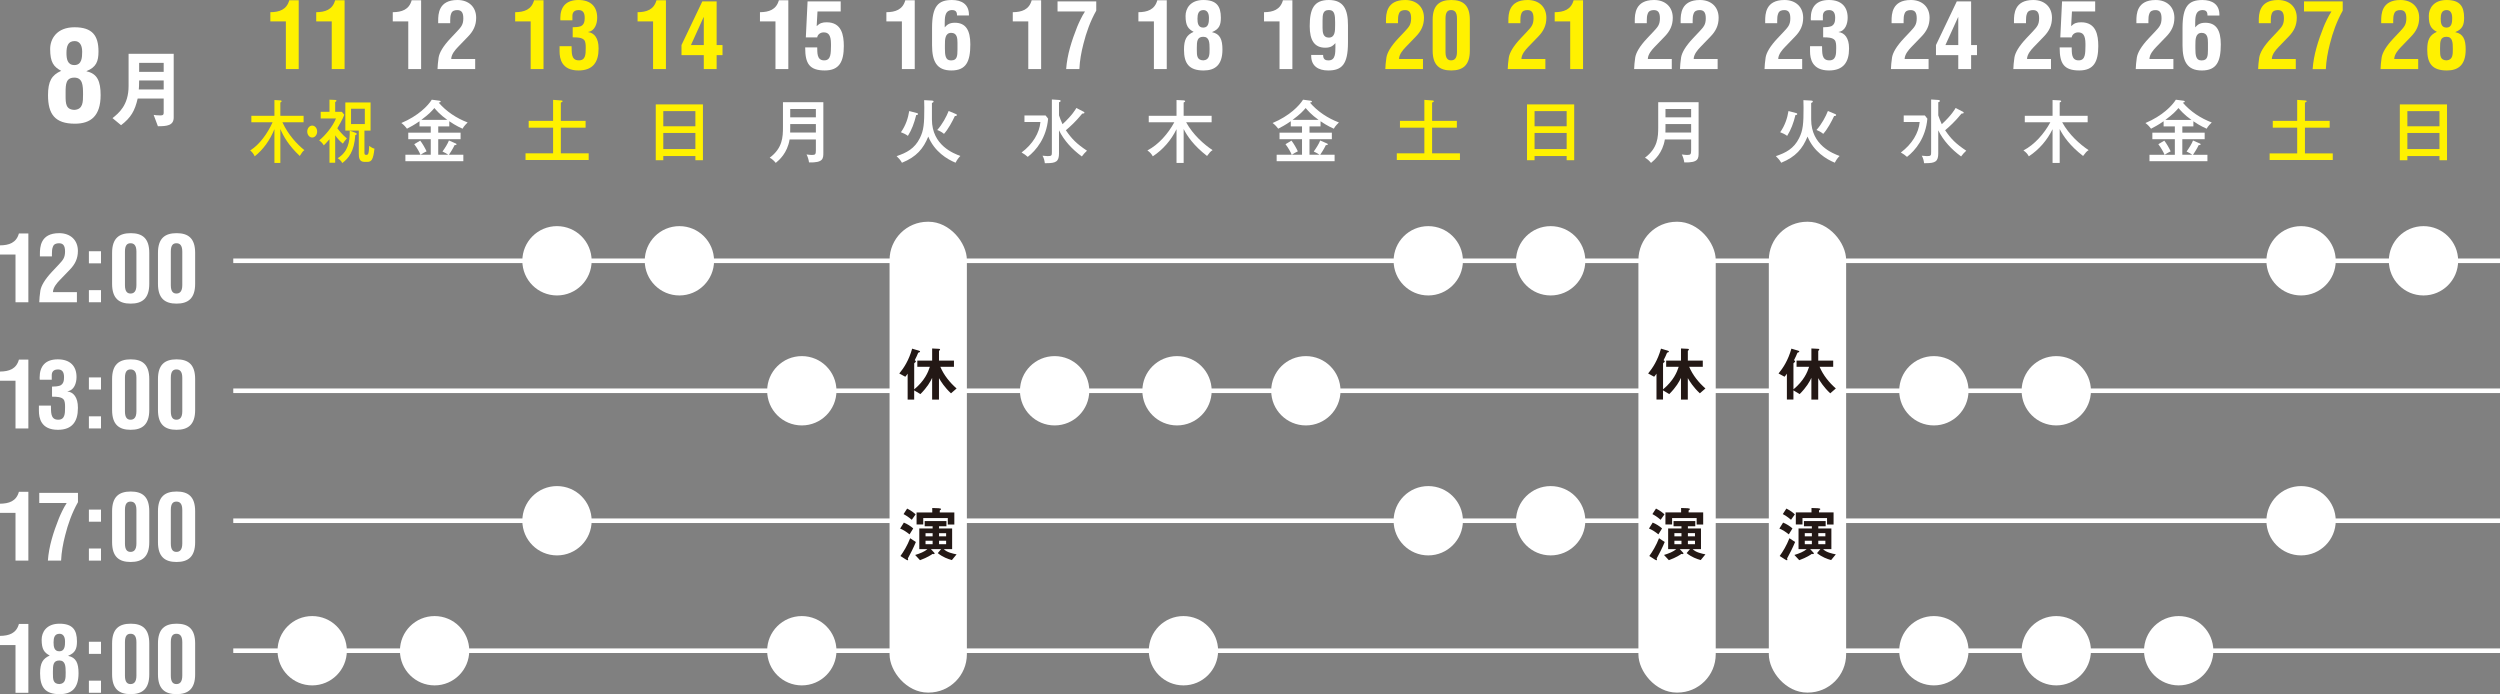 <?xml version="1.0" encoding="UTF-8"?><svg id="_イヤー_2" xmlns="http://www.w3.org/2000/svg" viewBox="0 0 1920 533.11"><rect x="0" y="0" width="1920" height="533.11" fill="#808080" stroke="none"/><defs><style>.cls-1{fill:#fff;}.cls-2{fill:#fff100;}.cls-3{fill:#231815;}.cls-4{fill:none;stroke:#fff;stroke-miterlimit:10;stroke-width:3.52px;}</style></defs><g id="_イヤー_1-2"><g id="hoshitori"><line class="cls-4" x1="179.15" y1="200.29" x2="1920" y2="200.29"/><line class="cls-4" x1="179.15" y1="300.11" x2="1920" y2="300.11"/><line class="cls-4" x1="179.15" y1="399.93" x2="1920" y2="399.93"/><line class="cls-4" x1="179.15" y1="499.75" x2="1920" y2="499.75"/><g><path class="cls-1" d="M11.91,195.49H0v-7.05c6.84-.07,12.54-1.9,14.52-9.16h7.26v52.85H11.91v-36.64Z"/><path class="cls-1" d="M30.15,232.13c.07-2.25,.36-5.92,.85-8.95,.63-3.66,3.24-8.46,9.3-14.87l4.79-5.08c3.17-3.45,4.87-5.14,4.87-10.14s-1.91-6.27-4.72-6.27c-2.04,0-3.88,.63-4.58,2.61-.7,1.69-.78,3.52-.78,5.36v2.11h-9.23v-1.91c0-4.86,.21-15.92,14.73-15.92h.28c8.32,.06,14.17,5.21,14.17,13.66,0,5.86-2.19,10.29-6.27,14.45l-7.75,8.03c-2.04,2.12-5.07,5.57-5.14,9.16h18.4v7.75H30.15Z"/><path class="cls-1" d="M68.27,202.25v-9.3h9.3v9.3h-9.3Zm0,29.88v-9.3h9.3v9.3h-9.3Z"/><path class="cls-1" d="M86.09,194.21c0-11.2,5.36-15.14,14.31-15.14s14.24,3.94,14.24,15.14v23.75c0,11.2-5.36,15.22-14.31,15.22s-14.24-4.02-14.24-15.22v-23.75Zm9.87,24.8c0,5.08,1.91,6.42,4.3,6.42s4.51-1.34,4.51-6.48v-25.72c0-5.08-2.05-6.42-4.51-6.42s-4.3,1.34-4.3,6.35v25.86Z"/><path class="cls-1" d="M121.32,194.21c0-11.2,5.36-15.14,14.31-15.14s14.24,3.94,14.24,15.14v23.75c0,11.2-5.36,15.22-14.31,15.22s-14.24-4.02-14.24-15.22v-23.75Zm9.87,24.8c0,5.08,1.91,6.42,4.3,6.42s4.51-1.34,4.51-6.48v-25.72c0-5.08-2.05-6.42-4.51-6.42s-4.3,1.34-4.3,6.35v25.86Z"/></g><g><path class="cls-1" d="M11.91,292.4H0v-7.05c6.84-.07,12.54-1.9,14.52-9.16h7.26v52.85H11.91v-36.64Z"/><path class="cls-1" d="M39.95,296.91c2.04,0,4.3-.14,6.2-.78,2.67-1.27,3.03-3.88,3.03-6.49,0-4.01-1.48-5.92-4.72-5.92-2.04,0-4.58,.78-4.72,4.16v3.73h-9.23c0-.56-.07-1.13-.07-1.62,0-8.81,4.44-14.02,13.95-14.02s14.38,5.21,14.38,13.59c0,4.58-1.76,10.15-6.91,10.93v.14c4.58,.56,7.97,4.58,7.97,12.33v.5c0,10.36-4.51,16.63-15.37,16.63-13.04,0-14.59-9.09-14.59-14.66v-3.95h9.23c.21,4.38-.7,10.86,5.57,10.86,5.14,0,5.29-4.58,5.29-9.3v-.7c0-1.62-.07-4.3-1.13-5.56-1.69-2.05-5.63-2.12-8.39-2.12h-.49v-7.75Z"/><path class="cls-1" d="M68.27,299.16v-9.3h9.3v9.3h-9.3Zm0,29.88v-9.3h9.3v9.3h-9.3Z"/><path class="cls-1" d="M86.09,291.12c0-11.2,5.36-15.14,14.31-15.14s14.24,3.94,14.24,15.14v23.75c0,11.2-5.36,15.22-14.31,15.22s-14.24-4.02-14.24-15.22v-23.75Zm9.87,24.8c0,5.08,1.91,6.42,4.3,6.42s4.51-1.34,4.51-6.48v-25.72c0-5.08-2.05-6.42-4.51-6.42s-4.3,1.34-4.3,6.35v25.86Z"/><path class="cls-1" d="M121.32,291.12c0-11.2,5.36-15.14,14.31-15.14s14.24,3.94,14.24,15.14v23.75c0,11.2-5.36,15.22-14.31,15.22s-14.24-4.02-14.24-15.22v-23.75Zm9.87,24.8c0,5.08,1.91,6.42,4.3,6.42s4.51-1.34,4.51-6.48v-25.72c0-5.08-2.05-6.42-4.51-6.42s-4.3,1.34-4.3,6.35v25.86Z"/></g><g><path class="cls-1" d="M11.91,393.9H0v-7.05c6.84-.07,12.54-1.9,14.52-9.16h7.26v52.85H11.91v-36.64Z"/><path class="cls-1" d="M30.15,378.54h29.73v7.12c-4.64,8.24-7.67,16.84-9.86,25.58-1.62,6.27-2.82,12.83-3.1,19.31h-10.15c.78-11.13,4.3-21.92,8.39-32.27,1.13-2.82,3.66-8.39,6.06-11.98H30.15v-7.75Z"/><path class="cls-1" d="M68.27,400.67v-9.3h9.3v9.3h-9.3Zm0,29.88v-9.3h9.3v9.3h-9.3Z"/><path class="cls-1" d="M86.09,392.63c0-11.2,5.36-15.14,14.31-15.14s14.24,3.94,14.24,15.14v23.75c0,11.2-5.36,15.22-14.31,15.22s-14.24-4.02-14.24-15.22v-23.75Zm9.87,24.8c0,5.08,1.91,6.42,4.3,6.42s4.51-1.34,4.51-6.48v-25.72c0-5.08-2.05-6.42-4.51-6.42s-4.3,1.34-4.3,6.35v25.86Z"/><path class="cls-1" d="M121.32,392.63c0-11.2,5.36-15.14,14.31-15.14s14.24,3.94,14.24,15.14v23.75c0,11.2-5.36,15.22-14.31,15.22s-14.24-4.02-14.24-15.22v-23.75Zm9.87,24.8c0,5.08,1.91,6.42,4.3,6.42s4.51-1.34,4.51-6.48v-25.72c0-5.08-2.05-6.42-4.51-6.42s-4.3,1.34-4.3,6.35v25.86Z"/></g><g><path class="cls-1" d="M11.91,495.41H0v-7.05c6.84-.07,12.54-1.9,14.52-9.16h7.26v52.85H11.91v-36.64Z"/><path class="cls-1" d="M31.99,491.18c0-5.63,3.66-12.18,13.66-12.18s13.46,4.64,13.46,13.59c0,5.57-1.27,8.81-6.69,11v.14c6.06,1.27,7.9,5.63,7.9,13.32,0,11.69-5.5,16.07-14.45,16.07-11.2,0-15.08-5.36-15.08-16,0-7.83,2.04-11.27,7.4-13.67-4.23-2.25-6.2-4.79-6.2-12.26Zm13.66,34.18c4.79-.36,4.79-4.37,4.79-8.81,0-5.01-.21-9.3-4.93-9.3-4.65,.07-4.87,3.59-4.87,8.46v1.69c0,4.44,.14,7.82,5,7.96Zm4.3-32.7c0-4.01-1.69-5.92-4.23-5.92-3.81,0-4.58,3.03-4.58,6.62,0,3.17,.43,6.84,4.44,6.84,4.23,0,4.38-4.37,4.38-7.54Z"/><path class="cls-1" d="M68.27,502.17v-9.3h9.3v9.3h-9.3Zm0,29.88v-9.3h9.3v9.3h-9.3Z"/><path class="cls-1" d="M86.09,494.14c0-11.2,5.36-15.14,14.31-15.14s14.24,3.94,14.24,15.14v23.75c0,11.2-5.36,15.22-14.31,15.22s-14.24-4.02-14.24-15.22v-23.75Zm9.87,24.8c0,5.08,1.91,6.42,4.3,6.42s4.51-1.34,4.51-6.48v-25.72c0-5.08-2.05-6.42-4.51-6.42s-4.3,1.34-4.3,6.35v25.86Z"/><path class="cls-1" d="M121.32,494.14c0-11.2,5.36-15.14,14.31-15.14s14.24,3.94,14.24,15.14v23.75c0,11.2-5.36,15.22-14.31,15.22s-14.24-4.02-14.24-15.22v-23.75Zm9.87,24.8c0,5.08,1.91,6.42,4.3,6.42s4.51-1.34,4.51-6.48v-25.72c0-5.08-2.05-6.42-4.51-6.42s-4.3,1.34-4.3,6.35v25.86Z"/></g><g><path class="cls-1" d="M38.52,37.62c0-7.71,5.02-16.68,18.7-16.68s18.42,6.36,18.42,18.61c0,7.62-1.73,12.05-9.16,15.04v.2c8.29,1.73,10.8,7.71,10.8,18.22,0,16.01-7.52,21.99-19.76,21.99-15.33,0-20.64-7.33-20.64-21.89,0-10.71,2.79-15.43,10.12-18.7-5.78-3.09-8.48-6.56-8.48-16.78Zm18.7,46.77c6.56-.48,6.56-5.97,6.56-12.05,0-6.85-.29-12.73-6.75-12.73-6.37,.09-6.65,4.92-6.65,11.57v2.32c0,6.08,.19,10.71,6.84,10.9Zm5.89-44.74c0-5.5-2.32-8.1-5.79-8.1-5.21,0-6.27,4.15-6.27,9.07,0,4.34,.58,9.35,6.08,9.35,5.78,0,5.98-5.97,5.98-10.32Z"/><path class="cls-1" d="M121.26,96.94l-3.25-8.7c1.12,.2,2.65,.4,5.25,.4,1.92,0,2.45-.53,2.45-1.99v-10.95h-19.98c-2.19,9.42-5.12,14.61-12.75,20.45l-6.58-5.44c4.72-3.78,12.35-9.83,12.35-24.63v-24.76h34.65v48.92c0,6.24-5.37,6.71-12.15,6.71Zm4.45-35.12h-18.85c0,3.72-.13,5.44-.26,6.91h19.12v-6.91Zm0-13.54h-18.85v6.9h18.85v-6.9Z"/></g><g><path class="cls-2" d="M219.54,16.42h-11.91v-7.05c6.84-.07,12.54-1.9,14.52-9.16h7.26V53.06h-9.87V16.42Z"/><path class="cls-2" d="M254.77,16.42h-11.91v-7.05c6.84-.07,12.54-1.9,14.52-9.16h7.26V53.06h-9.87V16.42Z"/></g><g><path class="cls-1" d="M313.55,16.42h-11.91v-7.05c6.84-.07,12.54-1.9,14.52-9.16h7.26V53.06h-9.87V16.42Z"/><path class="cls-1" d="M336.02,53.06c.07-2.25,.36-5.92,.85-8.95,.63-3.66,3.24-8.46,9.3-14.87l4.79-5.08c3.17-3.45,4.87-5.14,4.87-10.14s-1.91-6.27-4.72-6.27c-2.04,0-3.88,.63-4.58,2.61-.7,1.69-.78,3.52-.78,5.36v2.11h-9.23v-1.91c0-4.86,.21-15.92,14.73-15.92h.28c8.32,.06,14.17,5.21,14.17,13.66,0,5.86-2.19,10.29-6.27,14.45l-7.75,8.03c-2.04,2.12-5.07,5.57-5.14,9.16h18.4v7.75h-28.9Z"/></g><g><path class="cls-2" d="M407.55,16.42h-11.91v-7.05c6.84-.07,12.54-1.9,14.52-9.16h7.26V53.06h-9.87V16.42Z"/><path class="cls-2" d="M439.82,20.93c2.04,0,4.3-.14,6.2-.78,2.67-1.27,3.03-3.88,3.03-6.49,0-4.01-1.48-5.92-4.72-5.92-2.04,0-4.58,.78-4.72,4.16v3.73h-9.23c0-.56-.07-1.13-.07-1.62,0-8.81,4.44-14.02,13.95-14.02s14.38,5.21,14.38,13.59c0,4.58-1.76,10.15-6.91,10.93v.14c4.58,.56,7.97,4.58,7.97,12.33v.5c0,10.36-4.51,16.63-15.37,16.63-13.04,0-14.59-9.09-14.59-14.66v-3.95h9.23c.21,4.38-.7,10.86,5.57,10.86,5.14,0,5.29-4.58,5.29-9.3v-.7c0-1.62-.07-4.3-1.13-5.56-1.69-2.05-5.63-2.12-8.39-2.12h-.49v-7.75Z"/></g><g><path class="cls-2" d="M501.56,16.42h-11.91v-7.05c6.84-.07,12.54-1.9,14.52-9.16h7.26V53.06h-9.87V16.42Z"/><path class="cls-2" d="M550.38,1.05V34.6h4.51v7.75h-4.51v10.71h-9.87v-10.71h-17.12v-7.75l16-33.55h10.99Zm-9.87,33.55V13.17h-.14l-9.72,21.43h9.87Z"/></g><g><path class="cls-1" d="M595.56,16.42h-11.91v-7.05c6.84-.07,12.54-1.9,14.52-9.16h7.26V53.06h-9.87V16.42Z"/><path class="cls-1" d="M618.88,28.75l1.34-27.69h25.44v7.75h-17.83l-.63,11.27c2.4-2.33,4.37-2.96,7.68-2.96,11.55,0,13.17,9.87,13.17,18.25,0,11.98-3.45,18.74-14.59,18.74-11.84,0-15.07-5.36-15.07-17.26v-.43h9.23c.14,3.81-.42,9.65,4.94,9.94h.49c5.36,0,5-5.99,5.14-11.06v-1.55c0-7.19-2.25-8.88-5.63-8.88-2.47,0-4.65,1.61-4.94,3.87h-8.74Z"/></g><g><path class="cls-2" d="M215.31,125.11h-4.55v-25.91c-3.41,8.47-8.62,15.69-15.14,20.86-.97-2.06-1.8-3.11-3.46-4.53,7.09-4.37,13.26-12.9,17.2-21.65h-16.32v-4.95h17.72v-12.11l4.46,.26c.62,.06,1.05,.21,1.05,.74,0,.32-.44,.63-.97,.89v10.22h17.86v4.95h-16.28c4.42,9.69,11.46,17.12,16.89,21.43-1.35,1-1.88,1.8-3.54,4.48-8.58-8.01-12.6-15.22-14.92-20.7v26.02Z"/><path class="cls-2" d="M243.58,101.04c0,2.52-1.71,4.58-3.81,4.58s-3.81-2.06-3.81-4.58,1.7-4.58,3.81-4.58,3.81,1.99,3.81,4.58Z"/><path class="cls-2" d="M257.42,125h-4.38v-18.06c-2.18,2.58-3.28,3.58-4.38,4.69-.92-1.74-2.63-3.22-3.54-3.8,4.64-3.73,10.33-10.53,12.91-16.85h-11.73v-5.1h6.74v-9.33l4.46,.21c.53,0,.88,.1,.88,.53,0,.58-.62,.94-.97,1.1v7.48h5.08l1.92,2.21c-.48,1.32-1.31,3.63-5.34,10.43,.79,1.05,3.51,4.69,7.31,7.79-1.75,2-2.41,2.9-3.06,4-2.32-1.84-3.94-3.69-5.91-6.37v21.06Zm15.54-23.06c.35,.1,1,.42,1,.95,0,.32-.31,.78-1.09,.84-.83,12.9-5.3,17.91-9.98,21.49-.97-2-2.8-3.27-3.59-3.69,7.75-4.79,9.41-11.96,9.28-21.17l4.38,1.58Zm6.92,15.01c0,1.16,0,2,1.23,2,1.75,0,2.1-.53,2.44-6.95,2.19,1.69,3.33,2,4.03,2.16-.96,8.43-2.18,10.17-5.55,10.17h-2.06c-4.11,0-4.42-3.32-4.42-6.32v-17.7h-10.33v-21.64h19.38v21.64h-4.72v16.65Zm-10.29-33.45v11.8h10.59v-11.8h-10.59Z"/></g><path class="cls-1" d="M336.56,101.88h17.17v5h-17.17v11.96h7.69c-1-.68-2.42-1.63-4.42-2.47,2-2.79,4.11-6.16,4.95-8.48l5.06,2.22c.53,.21,.79,.36,.79,.68,0,.53-.58,.69-1.53,.69-1.27,2.79-3.63,6.37-4.32,7.37h11.06v4.95h-44.5v-4.95h11.58c-.89-2.15-2.58-5.21-4.79-8.11l4.58-2.74c1.58,1.95,3.8,5.79,4.9,8.22-1.69,.84-2.68,1.31-4.63,2.63h7.84v-11.96h-17.27v-5h17.27v-4.84h-8.63v-3.95c-3.74,2.63-7.37,4.58-9.64,5.74-.63-.84-2.22-2.9-4.32-4.37,13.01-5.48,20.48-13.28,23.38-17.91l5.95,.79c.69,.11,.9,.37,.9,.59,0,.68-1.16,.84-1.53,.89,5.95,6.9,13.69,11.96,22.22,15.22-.58,.59-3.05,2.9-3.89,4.79-4.74-2-9.43-5.16-10.21-5.74v3.95h-8.48v4.84Zm7-9.8c-5.63-3.95-8.58-7.53-9.95-9.11-2.21,2.58-3.95,4.53-10.06,9.11h20.01Z"/><path class="cls-2" d="M449.74,92.82v5.21h-19.01v19.75h21.38v5.11h-48.5v-5.11h21.17v-19.75h-18.75v-5.21h18.75v-16.12l6.05,.43c.63,.05,1.21,.16,1.21,.63,0,.42-.58,.78-1.31,1v14.06h19.01Z"/><path class="cls-2" d="M509.41,119.84v3.21h-5.79v-42.87h36.23v42.87h-5.79v-3.21h-24.65Zm24.65-22.86v-11.64h-24.65v11.64h24.65Zm0,17.49v-12.37h-24.65v12.37h24.65Z"/><path class="cls-1" d="M606.41,107.09c-1.73,10.59-8.05,15.86-10.63,18.02-.74-.95-2.63-3.01-4.64-4,9.85-7.37,10.17-15.75,10.17-23.44v-19.17h31.02v38.6c0,4.68,0,7.95-11.01,7.64-.21-1.95-1.05-4.64-1.9-6.11,2,.36,4.11,.36,4.38,.36,2.37,0,2.79-.58,2.79-3.58v-8.32h-20.18Zm20.18-5.32v-6.48h-19.7v2.74c0,1.21,0,1.48-.05,3.74h19.75Zm0-11.64v-6.42h-19.7v6.42h19.7Z"/><path class="cls-1" d="M715.77,77.23c.74,.06,1.21,.21,1.21,.74,0,.63-.79,.89-1.26,1.11v12.69c0,19.91,16.8,26.13,21.85,28.02-1.63,1.58-2.63,3.11-3.69,5.17-6.48-2.63-16.17-8.48-20.96-20.07-3.79,9.27-8.96,15.53-20.22,20.11-.89-1.79-2.79-3.85-4.11-5.1,7.64-2.53,13.85-5.74,17.85-13.8,3.05-6.11,3.43-11.06,3.43-23.55,0-3.1-.06-3.79-.11-5.63l6.01,.32Zm-11.64,9.58c.42,.11,.89,.21,.89,.79,0,.47-.47,.79-1.37,.74-1.57,6.38-3.37,11.12-6.37,16.01-1.47-1.21-4.32-2.42-5.37-2.79,3.69-5.16,5.58-11.11,6.37-16.28l5.85,1.53Zm29.92,.74c.58,.26,.84,.36,.84,.78,0,.63-.63,.79-1.53,.74-2.05,4.42-5.16,10.16-8.37,13.74-2.1-1.79-4.32-2.63-5.21-2.95,3.95-4.37,7.16-10.43,8.8-14.64l5.48,2.32Z"/><path class="cls-1" d="M803,88.66l1.95,2.48c-1.27,14.75-9.16,24.33-15.64,29.34-1.69-1.48-2.58-2.1-4.74-3.37,8.63-6.42,13.74-15.06,14.48-23.44h-12.27v-5.01h16.23Zm10.32,28.97c0,6.38-2.21,7.69-9.48,7.69h-1.42c-.26-2-.68-3.95-1.79-5.74,2,.16,3.11,.32,4,.32,3.16,0,3.21-.59,3.21-3.16v-40.34l5.48,.36c.1,0,1.27,.06,1.27,.74,0,.53-.47,.74-1.27,1.05v10.06c.63,1.79,1.58,4.48,2.69,6.79,7.52-6.95,10-11.37,10.63-12.48l5.32,2.74c.37,.21,.9,.47,.9,.89,0,.53-.69,.63-1.11,.63-.21,0-.37,0-.58,.06-4.9,6.05-9.49,10.21-12.59,12.79,4.64,6.8,8.37,10.48,16.22,15.7-1.84,1.79-2.53,2.52-3.95,4.42-7.43-5.43-13.7-12.22-17.54-20.07v17.53Z"/><path class="cls-1" d="M909.05,125.11h-5.48v-25.91c-4.11,8.47-10.38,15.69-18.22,20.86-1.16-2.06-2.16-3.11-4.16-4.53,8.53-4.37,15.96-12.9,20.7-21.65h-19.65v-4.95h21.33v-12.11l5.37,.26c.74,.06,1.26,.21,1.26,.74,0,.32-.52,.63-1.16,.89v10.22h21.49v4.95h-19.59c5.32,9.69,13.8,17.12,20.33,21.43-1.63,1-2.26,1.8-4.26,4.48-10.33-8.01-15.17-15.22-17.96-20.7v26.02Z"/><path class="cls-1" d="M1005.69,101.88h17.17v5h-17.17v11.96h7.69c-1-.68-2.42-1.63-4.42-2.47,2-2.79,4.11-6.16,4.95-8.48l5.06,2.22c.53,.21,.79,.36,.79,.68,0,.53-.58,.69-1.53,.69-1.27,2.79-3.63,6.37-4.32,7.37h11.06v4.95h-44.5v-4.95h11.58c-.89-2.15-2.58-5.21-4.79-8.11l4.58-2.74c1.58,1.95,3.8,5.79,4.9,8.22-1.69,.84-2.68,1.31-4.63,2.63h7.84v-11.96h-17.27v-5h17.27v-4.84h-8.63v-3.95c-3.74,2.63-7.37,4.58-9.64,5.74-.63-.84-2.22-2.9-4.32-4.37,13.01-5.48,20.48-13.28,23.38-17.91l5.95,.79c.69,.11,.9,.37,.9,.59,0,.68-1.16,.84-1.53,.89,5.95,6.9,13.69,11.96,22.22,15.22-.58,.59-3.05,2.9-3.89,4.79-4.74-2-9.43-5.16-10.21-5.74v3.95h-8.48v4.84Zm7-9.8c-5.63-3.95-8.58-7.53-9.95-9.11-2.21,2.58-3.95,4.53-10.06,9.11h20.01Z"/><path class="cls-2" d="M1118.87,92.82v5.21h-19.01v19.75h21.38v5.11h-48.5v-5.11h21.17v-19.75h-18.75v-5.21h18.75v-16.12l6.05,.43c.63,.05,1.21,.16,1.21,.63,0,.42-.58,.78-1.31,1v14.06h19.01Z"/><path class="cls-2" d="M1178.54,119.84v3.21h-5.79v-42.87h36.23v42.87h-5.79v-3.21h-24.65Zm24.65-22.86v-11.64h-24.65v11.64h24.65Zm0,17.49v-12.37h-24.65v12.37h24.65Z"/><path class="cls-1" d="M1278.61,107.09c-1.73,10.59-8.05,15.86-10.63,18.02-.74-.95-2.63-3.01-4.64-4,9.85-7.37,10.17-15.75,10.17-23.44v-19.17h31.02v38.6c0,4.68,0,7.95-11.01,7.64-.21-1.95-1.05-4.64-1.9-6.11,2,.36,4.11,.36,4.38,.36,2.37,0,2.79-.58,2.79-3.58v-8.32h-20.18Zm20.18-5.32v-6.48h-19.7v2.74c0,1.21,0,1.48-.05,3.74h19.75Zm0-11.64v-6.42h-19.7v6.42h19.7Z"/><path class="cls-1" d="M1391.03,77.23c.74,.06,1.21,.21,1.21,.74,0,.63-.79,.89-1.26,1.11v12.69c0,19.91,16.8,26.13,21.85,28.02-1.63,1.58-2.63,3.11-3.69,5.17-6.48-2.63-16.17-8.48-20.96-20.07-3.79,9.27-8.96,15.53-20.22,20.11-.89-1.79-2.79-3.85-4.11-5.1,7.64-2.53,13.85-5.74,17.85-13.8,3.05-6.11,3.43-11.06,3.43-23.55,0-3.1-.06-3.79-.11-5.63l6.01,.32Zm-11.64,9.58c.42,.11,.89,.21,.89,.79,0,.47-.47,.79-1.37,.74-1.57,6.38-3.37,11.12-6.37,16.01-1.47-1.21-4.32-2.42-5.37-2.79,3.69-5.16,5.58-11.11,6.37-16.28l5.85,1.53Zm29.92,.74c.58,.26,.84,.36,.84,.78,0,.63-.63,.79-1.53,.74-2.05,4.42-5.16,10.16-8.37,13.74-2.1-1.79-4.32-2.63-5.21-2.95,3.95-4.37,7.16-10.43,8.8-14.64l5.48,2.32Z"/><path class="cls-1" d="M1478.27,88.66l1.95,2.48c-1.27,14.75-9.16,24.33-15.64,29.34-1.69-1.48-2.58-2.1-4.74-3.37,8.63-6.42,13.74-15.06,14.48-23.44h-12.27v-5.01h16.23Zm10.32,28.97c0,6.38-2.21,7.69-9.48,7.69h-1.42c-.26-2-.68-3.95-1.79-5.74,2,.16,3.11,.32,4,.32,3.16,0,3.21-.59,3.21-3.16v-40.34l5.48,.36c.1,0,1.27,.06,1.27,.74,0,.53-.47,.74-1.27,1.05v10.06c.63,1.79,1.58,4.48,2.69,6.79,7.52-6.95,10-11.37,10.63-12.48l5.32,2.74c.37,.21,.9,.47,.9,.89,0,.53-.69,.63-1.11,.63-.21,0-.37,0-.58,.06-4.9,6.05-9.49,10.21-12.59,12.79,4.64,6.8,8.37,10.48,16.22,15.7-1.84,1.79-2.53,2.52-3.95,4.42-7.43-5.43-13.7-12.22-17.54-20.07v17.53Z"/><path class="cls-1" d="M1581.85,125.11h-5.48v-25.91c-4.11,8.47-10.38,15.69-18.22,20.86-1.16-2.06-2.16-3.11-4.16-4.53,8.53-4.37,15.96-12.9,20.7-21.65h-19.65v-4.95h21.33v-12.11l5.37,.26c.74,.06,1.26,.21,1.26,.74,0,.32-.52,.63-1.16,.89v10.22h21.49v4.95h-19.59c5.32,9.69,13.8,17.12,20.33,21.43-1.63,1-2.26,1.8-4.26,4.48-10.33-8.01-15.17-15.22-17.96-20.7v26.02Z"/><g><path class="cls-1" d="M692.65,16.42h-11.91v-7.05c6.84-.07,12.54-1.9,14.52-9.16h7.26V53.06h-9.87V16.42Z"/><path class="cls-1" d="M715.82,21.35c0-16.84,4.87-21.35,15.29-21.35,7.54,0,13.03,3.38,13.03,11.27v.63h-9.15c0-.85-.07-1.91-.57-2.75-.49-.78-1.34-1.41-3.1-1.41h-.56c-5.56,.43-5.07,6.69-5.21,9.87v3.39c1.62-1.69,3.17-3.53,7.75-3.53,8.39,0,11.91,5.71,11.91,16.56,0,13.25-3.17,20.09-14.59,20.09s-14.8-7.33-14.8-19.31v-13.46Zm9.87,15.86c0,5.14,.42,9.16,4.44,9.16h.63c4.23-.07,4.58-3.32,4.58-8.17v-5.36c0-3.52-.35-7.61-4.79-7.61-4.86,0-4.86,5.14-4.86,9.51v2.47Z"/></g><g><path class="cls-1" d="M789.72,16.42h-11.91v-7.05c6.84-.07,12.54-1.9,14.52-9.16h7.26V53.06h-9.87V16.42Z"/><path class="cls-1" d="M812.19,1.05h29.73v7.12c-4.64,8.24-7.67,16.84-9.86,25.58-1.62,6.27-2.82,12.83-3.1,19.31h-10.15c.78-11.13,4.3-21.92,8.39-32.27,1.13-2.82,3.66-8.39,6.06-11.98h-21.07V1.05Z"/></g><g><path class="cls-1" d="M886.2,16.42h-11.91v-7.05c6.84-.07,12.54-1.9,14.52-9.16h7.26V53.06h-9.87V16.42Z"/><path class="cls-1" d="M910.51,12.18c0-5.63,3.66-12.18,13.66-12.18s13.46,4.64,13.46,13.59c0,5.57-1.27,8.81-6.69,11v.14c6.06,1.27,7.9,5.63,7.9,13.32,0,11.69-5.5,16.07-14.45,16.07-11.2,0-15.08-5.36-15.08-16,0-7.83,2.04-11.27,7.4-13.67-4.23-2.25-6.2-4.79-6.2-12.26Zm13.66,34.18c4.79-.36,4.79-4.37,4.79-8.81,0-5.01-.21-9.3-4.93-9.3-4.65,.07-4.87,3.59-4.87,8.46v1.69c0,4.44,.14,7.82,5,7.96Zm4.3-32.7c0-4.01-1.69-5.92-4.23-5.92-3.81,0-4.58,3.03-4.58,6.62,0,3.17,.43,6.84,4.44,6.84,4.23,0,4.38-4.37,4.38-7.54Z"/></g><g><path class="cls-1" d="M982.68,16.42h-11.91v-7.05c6.84-.07,12.54-1.9,14.52-9.16h7.26V53.06h-9.87V16.42Z"/><path class="cls-1" d="M1035.24,32.76c0,16.85-4.79,21.36-15.22,21.36-7.54,0-13.03-3.39-13.03-11.27v-.64h9.15c.07,1.69,.28,4.16,3.88,4.16h.43c5.56,0,5-6.69,5.14-9.87v-3.38c-1.62,1.69-3.17,3.52-7.75,3.52-8.39,0-11.98-5.71-11.98-16.56,0-13.25,3.24-20.08,14.66-20.08s14.72,7.33,14.72,19.31v13.46Zm-9.87-15.86c0-5.14-.42-9.16-4.44-9.16h-.63c-4.23,.07-4.58,3.32-4.58,8.17v5.36c0,3.53,.35,7.61,4.79,7.61,4.86,0,4.86-5.14,4.86-9.51v-2.47Z"/></g><g><path class="cls-2" d="M1063.93,53.06c.07-2.25,.36-5.92,.85-8.95,.63-3.66,3.24-8.46,9.3-14.87l4.79-5.08c3.17-3.45,4.87-5.14,4.87-10.14s-1.91-6.27-4.72-6.27c-2.04,0-3.88,.63-4.58,2.61-.7,1.69-.78,3.52-.78,5.36v2.11h-9.23v-1.91c0-4.86,.21-15.92,14.73-15.92h.28c8.32,.06,14.17,5.21,14.17,13.66,0,5.86-2.19,10.29-6.27,14.45l-7.75,8.03c-2.04,2.12-5.07,5.57-5.14,9.16h18.4v7.75h-28.9Z"/><path class="cls-2" d="M1100.28,15.14c0-11.2,5.36-15.14,14.31-15.14s14.24,3.94,14.24,15.14v23.75c0,11.2-5.36,15.22-14.31,15.22s-14.24-4.02-14.24-15.22V15.14Zm9.87,24.8c0,5.08,1.91,6.42,4.3,6.42s4.51-1.34,4.51-6.48V14.16c0-5.08-2.05-6.42-4.51-6.42s-4.3,1.34-4.3,6.35v25.86Z"/></g><g><path class="cls-2" d="M1157.93,53.06c.07-2.25,.36-5.92,.85-8.95,.63-3.66,3.24-8.46,9.3-14.87l4.79-5.08c3.17-3.45,4.87-5.14,4.87-10.14s-1.91-6.27-4.72-6.27c-2.04,0-3.88,.63-4.58,2.61-.7,1.69-.78,3.52-.78,5.36v2.11h-9.23v-1.91c0-4.86,.21-15.92,14.73-15.92h.28c8.32,.06,14.17,5.21,14.17,13.66,0,5.86-2.19,10.29-6.27,14.45l-7.75,8.03c-2.04,2.12-5.07,5.57-5.14,9.16h18.4v7.75h-28.9Z"/><path class="cls-2" d="M1205.91,16.42h-11.91v-7.05c6.84-.07,12.54-1.9,14.52-9.16h7.26V53.06h-9.87V16.42Z"/></g><g><path class="cls-1" d="M1255.01,53.06c.07-2.25,.36-5.92,.85-8.95,.63-3.66,3.24-8.46,9.3-14.87l4.79-5.08c3.17-3.45,4.87-5.14,4.87-10.14s-1.91-6.27-4.72-6.27c-2.04,0-3.88,.63-4.58,2.61-.7,1.69-.78,3.52-.78,5.36v2.11h-9.23v-1.91c0-4.86,.21-15.92,14.73-15.92h.28c8.32,.06,14.17,5.21,14.17,13.66,0,5.86-2.19,10.29-6.27,14.45l-7.75,8.03c-2.04,2.12-5.07,5.57-5.14,9.16h18.4v7.75h-28.9Z"/><path class="cls-1" d="M1290.23,53.06c.07-2.25,.36-5.92,.85-8.95,.63-3.66,3.24-8.46,9.3-14.87l4.79-5.08c3.17-3.45,4.87-5.14,4.87-10.14s-1.91-6.27-4.72-6.27c-2.04,0-3.88,.63-4.58,2.61-.7,1.69-.78,3.52-.78,5.36v2.11h-9.23v-1.91c0-4.86,.21-15.92,14.73-15.92h.28c8.32,.06,14.17,5.21,14.17,13.66,0,5.86-2.19,10.29-6.27,14.45l-7.75,8.03c-2.04,2.12-5.07,5.57-5.14,9.16h18.4v7.75h-28.9Z"/></g><g><path class="cls-1" d="M1355.16,53.06c.07-2.25,.36-5.92,.85-8.95,.63-3.66,3.24-8.46,9.3-14.87l4.79-5.08c3.17-3.45,4.87-5.14,4.87-10.14s-1.91-6.27-4.72-6.27c-2.04,0-3.88,.63-4.58,2.61-.7,1.69-.78,3.52-.78,5.36v2.11h-9.23v-1.91c0-4.86,.21-15.92,14.73-15.92h.28c8.32,.06,14.17,5.21,14.17,13.66,0,5.86-2.19,10.29-6.27,14.45l-7.75,8.03c-2.04,2.12-5.07,5.57-5.14,9.16h18.4v7.75h-28.9Z"/><path class="cls-1" d="M1400.18,20.93c2.04,0,4.3-.14,6.2-.78,2.67-1.27,3.03-3.88,3.03-6.49,0-4.01-1.48-5.92-4.72-5.92-2.04,0-4.58,.78-4.72,4.16v3.73h-9.23c0-.56-.07-1.13-.07-1.62,0-8.81,4.44-14.02,13.95-14.02s14.38,5.21,14.38,13.59c0,4.58-1.76,10.15-6.91,10.93v.14c4.58,.56,7.97,4.58,7.97,12.33v.5c0,10.36-4.51,16.63-15.37,16.63-13.04,0-14.59-9.09-14.59-14.66v-3.95h9.23c.21,4.38-.7,10.86,5.57,10.86,5.14,0,5.29-4.58,5.29-9.3v-.7c0-1.62-.07-4.3-1.13-5.56-1.69-2.05-5.63-2.12-8.39-2.12h-.49v-7.75Z"/></g><g><path class="cls-1" d="M1452.24,53.06c.07-2.25,.36-5.92,.85-8.95,.63-3.66,3.24-8.46,9.3-14.87l4.79-5.08c3.17-3.45,4.87-5.14,4.87-10.14s-1.91-6.27-4.72-6.27c-2.04,0-3.88,.63-4.58,2.61-.7,1.69-.78,3.52-.78,5.36v2.11h-9.23v-1.91c0-4.86,.21-15.92,14.73-15.92h.28c8.32,.06,14.17,5.21,14.17,13.66,0,5.86-2.19,10.29-6.27,14.45l-7.75,8.03c-2.04,2.12-5.07,5.57-5.14,9.16h18.4v7.75h-28.9Z"/><path class="cls-1" d="M1513.82,1.05V34.6h4.51v7.75h-4.51v10.71h-9.87v-10.71h-17.12v-7.75l16-33.55h10.99Zm-9.87,33.55V13.17h-.14l-9.72,21.43h9.87Z"/></g><g><path class="cls-1" d="M1546.24,53.06c.07-2.25,.36-5.92,.85-8.95,.63-3.66,3.24-8.46,9.3-14.87l4.79-5.08c3.17-3.45,4.87-5.14,4.87-10.14s-1.91-6.27-4.72-6.27c-2.04,0-3.88,.63-4.58,2.61-.7,1.69-.78,3.52-.78,5.36v2.11h-9.23v-1.91c0-4.86,.21-15.92,14.73-15.92h.28c8.32,.06,14.17,5.21,14.17,13.66,0,5.86-2.19,10.29-6.27,14.45l-7.75,8.03c-2.04,2.12-5.07,5.57-5.14,9.16h18.4v7.75h-28.9Z"/><path class="cls-1" d="M1582.31,28.75l1.34-27.69h25.44v7.75h-17.83l-.63,11.27c2.4-2.33,4.37-2.96,7.68-2.96,11.55,0,13.17,9.87,13.17,18.25,0,11.98-3.45,18.74-14.59,18.74-11.84,0-15.07-5.36-15.07-17.26v-.43h9.23c.14,3.81-.42,9.65,4.94,9.94h.49c5.36,0,5-5.99,5.14-11.06v-1.55c0-7.19-2.25-8.88-5.63-8.88-2.47,0-4.65,1.61-4.94,3.87h-8.74Z"/></g><path class="cls-1" d="M1676.02,101.89h17.17v5h-17.17v11.96h7.69c-1-.68-2.42-1.63-4.42-2.47,2-2.79,4.11-6.16,4.95-8.48l5.06,2.22c.53,.21,.79,.36,.79,.68,0,.53-.58,.69-1.53,.69-1.27,2.79-3.63,6.37-4.32,7.37h11.06v4.95h-44.5v-4.95h11.58c-.89-2.15-2.58-5.21-4.79-8.11l4.58-2.74c1.58,1.95,3.8,5.79,4.9,8.22-1.69,.84-2.68,1.31-4.63,2.63h7.84v-11.96h-17.27v-5h17.27v-4.84h-8.63v-3.95c-3.74,2.63-7.37,4.58-9.64,5.74-.63-.84-2.22-2.9-4.32-4.37,13.01-5.48,20.48-13.28,23.38-17.91l5.95,.79c.69,.11,.9,.37,.9,.59,0,.68-1.16,.84-1.53,.89,5.96,6.9,13.7,11.96,22.23,15.22-.58,.59-3.05,2.9-3.89,4.79-4.74-2-9.43-5.16-10.21-5.74v3.95h-8.48v4.84Zm7-9.8c-5.63-3.95-8.58-7.53-9.95-9.11-2.21,2.58-3.95,4.53-10.06,9.11h20.01Z"/><path class="cls-2" d="M1789.2,92.83v5.21h-19.01v19.75h21.38v5.11h-48.5v-5.11h21.17v-19.75h-18.75v-5.21h18.75v-16.12l6.05,.43c.63,.05,1.21,.16,1.21,.63,0,.42-.58,.78-1.31,1v14.06h19.01Z"/><path class="cls-2" d="M1848.86,119.85v3.21h-5.79v-42.87h36.23v42.87h-5.79v-3.21h-24.65Zm24.65-22.86v-11.64h-24.65v11.64h24.65Zm0,17.49v-12.37h-24.65v12.37h24.65Z"/><g><path class="cls-1" d="M1640.25,53.07c.07-2.25,.36-5.92,.85-8.95,.63-3.66,3.24-8.46,9.3-14.87l4.79-5.08c3.17-3.45,4.87-5.14,4.87-10.14s-1.91-6.27-4.72-6.27c-2.04,0-3.88,.63-4.58,2.61-.7,1.69-.78,3.52-.78,5.36v2.11h-9.23v-1.91c0-4.86,.21-15.92,14.73-15.92h.28c8.32,.06,14.17,5.21,14.17,13.66,0,5.86-2.19,10.29-6.27,14.45l-7.75,8.03c-2.04,2.12-5.07,5.57-5.14,9.16h18.4v7.75h-28.9Z"/><path class="cls-1" d="M1676.18,21.36c0-16.84,4.87-21.35,15.29-21.35,7.54,0,13.03,3.38,13.03,11.27v.63h-9.15c0-.85-.07-1.91-.57-2.75-.49-.78-1.34-1.41-3.1-1.41h-.56c-5.56,.43-5.07,6.69-5.21,9.87v3.39c1.62-1.69,3.17-3.53,7.75-3.53,8.39,0,11.91,5.71,11.91,16.56,0,13.25-3.17,20.09-14.59,20.09s-14.8-7.33-14.8-19.31v-13.46Zm9.87,15.86c0,5.14,.42,9.16,4.44,9.16h.63c4.23-.07,4.58-3.32,4.58-8.17v-5.36c0-3.52-.35-7.61-4.79-7.61-4.86,0-4.86,5.14-4.86,9.51v2.47Z"/></g><g><path class="cls-2" d="M1734.25,53.07c.07-2.25,.36-5.92,.85-8.95,.63-3.66,3.24-8.46,9.3-14.87l4.79-5.08c3.17-3.45,4.87-5.14,4.87-10.14s-1.91-6.27-4.72-6.27c-2.04,0-3.88,.63-4.58,2.61-.7,1.69-.78,3.52-.78,5.36v2.11h-9.23v-1.91c0-4.86,.21-15.92,14.73-15.92h.28c8.32,.06,14.17,5.21,14.17,13.66,0,5.86-2.19,10.29-6.27,14.45l-7.75,8.03c-2.04,2.12-5.07,5.57-5.14,9.16h18.4v7.75h-28.9Z"/><path class="cls-2" d="M1769.48,1.06h29.73v7.12c-4.64,8.24-7.67,16.84-9.86,25.58-1.62,6.27-2.82,12.83-3.1,19.31h-10.15c.78-11.13,4.3-21.92,8.39-32.27,1.13-2.82,3.66-8.39,6.06-11.98h-21.07V1.06Z"/></g><g><path class="cls-2" d="M1828.26,53.06c.07-2.25,.36-5.92,.85-8.95,.63-3.66,3.24-8.46,9.3-14.87l4.79-5.08c3.17-3.45,4.87-5.14,4.87-10.14s-1.91-6.27-4.72-6.27c-2.04,0-3.88,.63-4.58,2.61-.7,1.69-.78,3.52-.78,5.36v2.11h-9.23v-1.91c0-4.86,.21-15.92,14.73-15.92h.28c8.32,.07,14.17,5.21,14.17,13.66,0,5.86-2.19,10.29-6.27,14.45l-7.75,8.04c-2.04,2.11-5.07,5.56-5.14,9.15h18.4v7.75h-28.9Z"/><path class="cls-2" d="M1865.32,12.18c0-5.63,3.66-12.18,13.66-12.18s13.46,4.64,13.46,13.6c0,5.56-1.27,8.81-6.69,10.99v.14c6.06,1.27,7.9,5.63,7.9,13.32,0,11.69-5.5,16.07-14.45,16.07-11.2,0-15.08-5.36-15.08-16,0-7.83,2.04-11.27,7.4-13.67-4.23-2.25-6.2-4.79-6.2-12.26Zm13.66,34.18c4.79-.36,4.79-4.37,4.79-8.81,0-5.01-.21-9.3-4.93-9.3-4.65,.07-4.87,3.59-4.87,8.46v1.69c0,4.45,.14,7.83,5,7.97Zm4.3-32.7c0-4.01-1.69-5.92-4.23-5.92-3.81,0-4.58,3.03-4.58,6.62,0,3.17,.43,6.84,4.44,6.84,4.23,0,4.38-4.37,4.38-7.54Z"/></g><circle class="cls-1" cx="521.78" cy="200.29" r="26.62"/><g><circle class="cls-1" cx="615.79" cy="300.11" r="26.62"/><circle class="cls-1" cx="615.79" cy="499.76" r="26.62"/></g><circle class="cls-1" cx="239.76" cy="499.76" r="26.62"/><circle class="cls-1" cx="333.77" cy="499.76" r="26.62"/><g><circle class="cls-1" cx="427.77" cy="399.93" r="26.62"/><circle class="cls-1" cx="427.77" cy="200.29" r="26.62"/></g><circle class="cls-1" cx="809.95" cy="300.11" r="26.62"/><g><circle class="cls-1" cx="908.89" cy="499.76" r="26.62"/><circle class="cls-1" cx="903.95" cy="300.11" r="26.62"/></g><circle class="cls-1" cx="1002.9" cy="300.11" r="26.62"/><g><circle class="cls-1" cx="1096.91" cy="200.29" r="26.62"/><circle class="cls-1" cx="1096.91" cy="399.93" r="26.62"/></g><g><circle class="cls-1" cx="1190.91" cy="200.29" r="26.62"/><circle class="cls-1" cx="1190.91" cy="399.93" r="26.62"/></g><g><circle class="cls-1" cx="1579.22" cy="499.76" r="26.62"/><circle class="cls-1" cx="1579.22" cy="300.11" r="26.62"/></g><g><circle class="cls-1" cx="1485.21" cy="300.11" r="26.62"/><circle class="cls-1" cx="1485.21" cy="499.76" r="26.62"/></g><circle class="cls-1" cx="1673.23" cy="499.76" r="26.62"/><circle class="cls-1" cx="1861.24" cy="200.29" r="26.62"/><g><circle class="cls-1" cx="1767.23" cy="200.29" r="26.62"/><circle class="cls-1" cx="1767.23" cy="399.93" r="26.62"/></g><rect class="cls-1" x="683.18" y="170.3" width="59.38" height="361.6" rx="29.4" ry="29.4"/><rect class="cls-1" x="1358.45" y="170.3" width="59.38" height="361.6" rx="29.4" ry="29.4"/><rect class="cls-1" x="1258.3" y="170.3" width="59.38" height="361.6" rx="29.4" ry="29.4"/><g><path class="cls-3" d="M730.36,302.07c-5.02-4.71-7.56-8.85-9.23-11.67v16.51h-5.25v-16.69c-1.43,3-3.65,7.06-9,12.45l-4.79-2.86v7.06h-5.02v-19.88c-.69,1.06-1.16,1.61-1.8,2.35l-4.61-2.49c3.41-4.15,7.33-10,9.87-19.08l5.12,1.52c.23,.05,.97,.36,.97,.74,0,.32-.28,.42-.36,.46-.93,.28-1.06,.32-1.2,.7-.59,1.38-1.19,3-2.53,5.44,.69,.46,.87,.59,.87,1.01,0,.32-.46,.64-.59,.74-.09,.05-.7,.46-.7,.83v19.83c8.02-6.64,10.7-13.19,12.03-17.34h-9.64v-4.76h11.39v-9.31l4.57,.23c.32,0,1.52-.05,1.52,.55,0,.37-.46,.7-.83,1.11v7.42h11.49v4.76h-10.47c2.76,6.46,7.24,12.03,12.49,16.65l-4.29,3.73Z"/><path class="cls-3" d="M698.54,410.41c-2.08-1.71-4.76-3.51-7.24-4.48l2.86-4.57c2.44,.97,5.3,2.72,7.19,4.48l-2.81,4.57Zm-.88,17.61c-.37,.6-.42,.74-.42,.97,0,.14,.23,.78,.23,.93,0,.13-.09,.37-.36,.37-.51,0-1.8-.83-1.84-.88l-3.73-2.4c2.4-3.32,5.3-8.02,7.47-13.65l4.38,2.9c-1.57,3.92-4.98,10.55-5.71,11.76Zm2.58-28.82c-2.72-2.35-4.75-3.54-6.31-4.38l2.76-4.24c3.37,1.75,4.84,2.95,6.5,4.47l-2.95,4.15Zm30.8,30.94c-3.04-.83-7.1-2.3-10.83-5.35l2.58-3.05h-7.84l2.4,2.59c.24,.23,.42,.41,.42,.78,0,.32-.18,.46-.65,.46-.18,0-.36,0-.97-.13-.6,.46-3.83,2.71-9.59,4.79l-3.73-4.01c3.54-1.06,7.42-2.63,9.45-4.48h-6.27v-15.86h10.24v-1.7h-6.09v-4.01h16.69v4.01h-5.67v1.7h10.06v15.86h-6.37c2.17,2.44,7.15,3.51,9.78,4.01l-3.6,4.38Zm-3.13-27.3v-4.94h-18.86v4.89h-5.12v-9.23h12.04v-3.41l4.88,.18c1.3,.05,1.89,.28,1.89,.74,0,.13-.09,.28-.32,.41-.36,.28-.69,.51-.69,.7v1.38h11.2v9.27h-5.02Zm-11.66,6.64h-5.44v2.44h5.44v-2.44Zm0,5.81h-5.44v2.67h5.44v-2.67Zm10.37-5.81h-5.44v2.44h5.44v-2.44Zm0,5.81h-5.44v2.67h5.44v-2.67Z"/></g><g><path class="cls-3" d="M1305.47,302.06c-5.02-4.71-7.56-8.85-9.23-11.67v16.51h-5.25v-16.69c-1.43,3-3.65,7.06-9,12.45l-4.79-2.86v7.06h-5.02v-19.88c-.69,1.06-1.16,1.61-1.8,2.35l-4.61-2.49c3.41-4.15,7.33-10,9.87-19.08l5.12,1.52c.23,.05,.97,.36,.97,.74,0,.32-.28,.42-.36,.46-.93,.28-1.06,.32-1.2,.7-.59,1.38-1.19,3-2.53,5.44,.69,.46,.87,.59,.87,1.01,0,.32-.46,.64-.59,.74-.09,.05-.7,.46-.7,.83v19.83c8.02-6.64,10.7-13.19,12.03-17.34h-9.64v-4.76h11.39v-9.31l4.57,.23c.32,0,1.52-.05,1.52,.55,0,.37-.46,.7-.83,1.11v7.42h11.48v4.76h-10.46c2.76,6.46,7.24,12.03,12.49,16.65l-4.29,3.73Z"/><path class="cls-3" d="M1273.66,410.4c-2.08-1.71-4.76-3.51-7.25-4.48l2.86-4.57c2.44,.97,5.3,2.72,7.19,4.48l-2.81,4.57Zm-.88,17.61c-.37,.6-.42,.74-.42,.97,0,.14,.23,.78,.23,.93,0,.13-.09,.37-.36,.37-.51,0-1.8-.83-1.84-.88l-3.73-2.4c2.4-3.32,5.3-8.02,7.47-13.65l4.38,2.9c-1.57,3.92-4.98,10.55-5.71,11.76Zm2.58-28.82c-2.72-2.35-4.75-3.54-6.31-4.38l2.76-4.24c3.37,1.75,4.84,2.95,6.5,4.47l-2.95,4.15Zm30.8,30.94c-3.04-.83-7.1-2.3-10.83-5.35l2.58-3.05h-7.84l2.4,2.59c.24,.23,.42,.41,.42,.78,0,.32-.18,.46-.65,.46-.18,0-.36,0-.97-.13-.6,.46-3.83,2.71-9.59,4.79l-3.73-4.01c3.54-1.06,7.42-2.63,9.45-4.48h-6.27v-15.86h10.24v-1.7h-6.09v-4.01h16.69v4.01h-5.67v1.7h10.06v15.86h-6.37c2.17,2.44,7.15,3.51,9.78,4.01l-3.6,4.38Zm-3.13-27.3v-4.94h-18.86v4.89h-5.12v-9.23h12.04v-3.41l4.88,.18c1.3,.05,1.89,.28,1.89,.74,0,.13-.09,.28-.32,.41-.36,.28-.69,.51-.69,.7v1.38h11.2v9.27h-5.02Zm-11.66,6.64h-5.44v2.44h5.44v-2.44Zm0,5.81h-5.44v2.67h5.44v-2.67Zm10.37-5.81h-5.44v2.44h5.44v-2.44Zm0,5.81h-5.44v2.67h5.44v-2.67Z"/></g><g><path class="cls-3" d="M1405.62,302.06c-5.02-4.71-7.56-8.85-9.23-11.67v16.51h-5.25v-16.69c-1.43,3-3.65,7.06-9,12.45l-4.79-2.86v7.06h-5.02v-19.88c-.69,1.06-1.16,1.61-1.8,2.35l-4.61-2.49c3.41-4.15,7.33-10,9.87-19.08l5.12,1.52c.23,.05,.97,.36,.97,.74,0,.32-.28,.42-.36,.46-.93,.28-1.06,.32-1.2,.7-.59,1.38-1.19,3-2.53,5.44,.69,.46,.87,.59,.87,1.01,0,.32-.46,.64-.59,.74-.09,.05-.7,.46-.7,.83v19.83c8.02-6.64,10.7-13.19,12.03-17.34h-9.64v-4.76h11.39v-9.31l4.57,.23c.32,0,1.52-.05,1.52,.55,0,.37-.46,.7-.83,1.11v7.42h11.49v4.76h-10.47c2.76,6.46,7.24,12.03,12.49,16.65l-4.29,3.73Z"/><path class="cls-3" d="M1373.8,410.4c-2.08-1.71-4.76-3.51-7.24-4.48l2.86-4.57c2.44,.97,5.3,2.72,7.19,4.48l-2.81,4.57Zm-.88,17.61c-.37,.6-.42,.74-.42,.97,0,.14,.23,.78,.23,.93,0,.13-.09,.37-.36,.37-.51,0-1.8-.83-1.84-.88l-3.73-2.4c2.4-3.32,5.3-8.02,7.47-13.65l4.38,2.9c-1.57,3.92-4.98,10.55-5.71,11.76Zm2.58-28.82c-2.72-2.35-4.75-3.54-6.31-4.38l2.76-4.24c3.37,1.75,4.84,2.95,6.5,4.47l-2.95,4.15Zm30.8,30.94c-3.04-.83-7.1-2.3-10.83-5.35l2.58-3.05h-7.84l2.4,2.59c.24,.23,.42,.41,.42,.78,0,.32-.18,.46-.65,.46-.18,0-.36,0-.97-.13-.6,.46-3.83,2.71-9.59,4.79l-3.73-4.01c3.54-1.06,7.42-2.63,9.45-4.48h-6.27v-15.86h10.24v-1.7h-6.09v-4.01h16.69v4.01h-5.67v1.7h10.06v15.86h-6.37c2.17,2.44,7.15,3.51,9.78,4.01l-3.6,4.38Zm-3.13-27.3v-4.94h-18.86v4.89h-5.12v-9.23h12.04v-3.41l4.88,.18c1.3,.05,1.89,.28,1.89,.74,0,.13-.09,.28-.32,.41-.36,.28-.69,.51-.69,.7v1.38h11.2v9.27h-5.02Zm-11.66,6.64h-5.44v2.44h5.44v-2.44Zm0,5.81h-5.44v2.67h5.44v-2.67Zm10.37-5.81h-5.44v2.44h5.44v-2.44Zm0,5.81h-5.44v2.67h5.44v-2.67Z"/></g></g></g></svg>